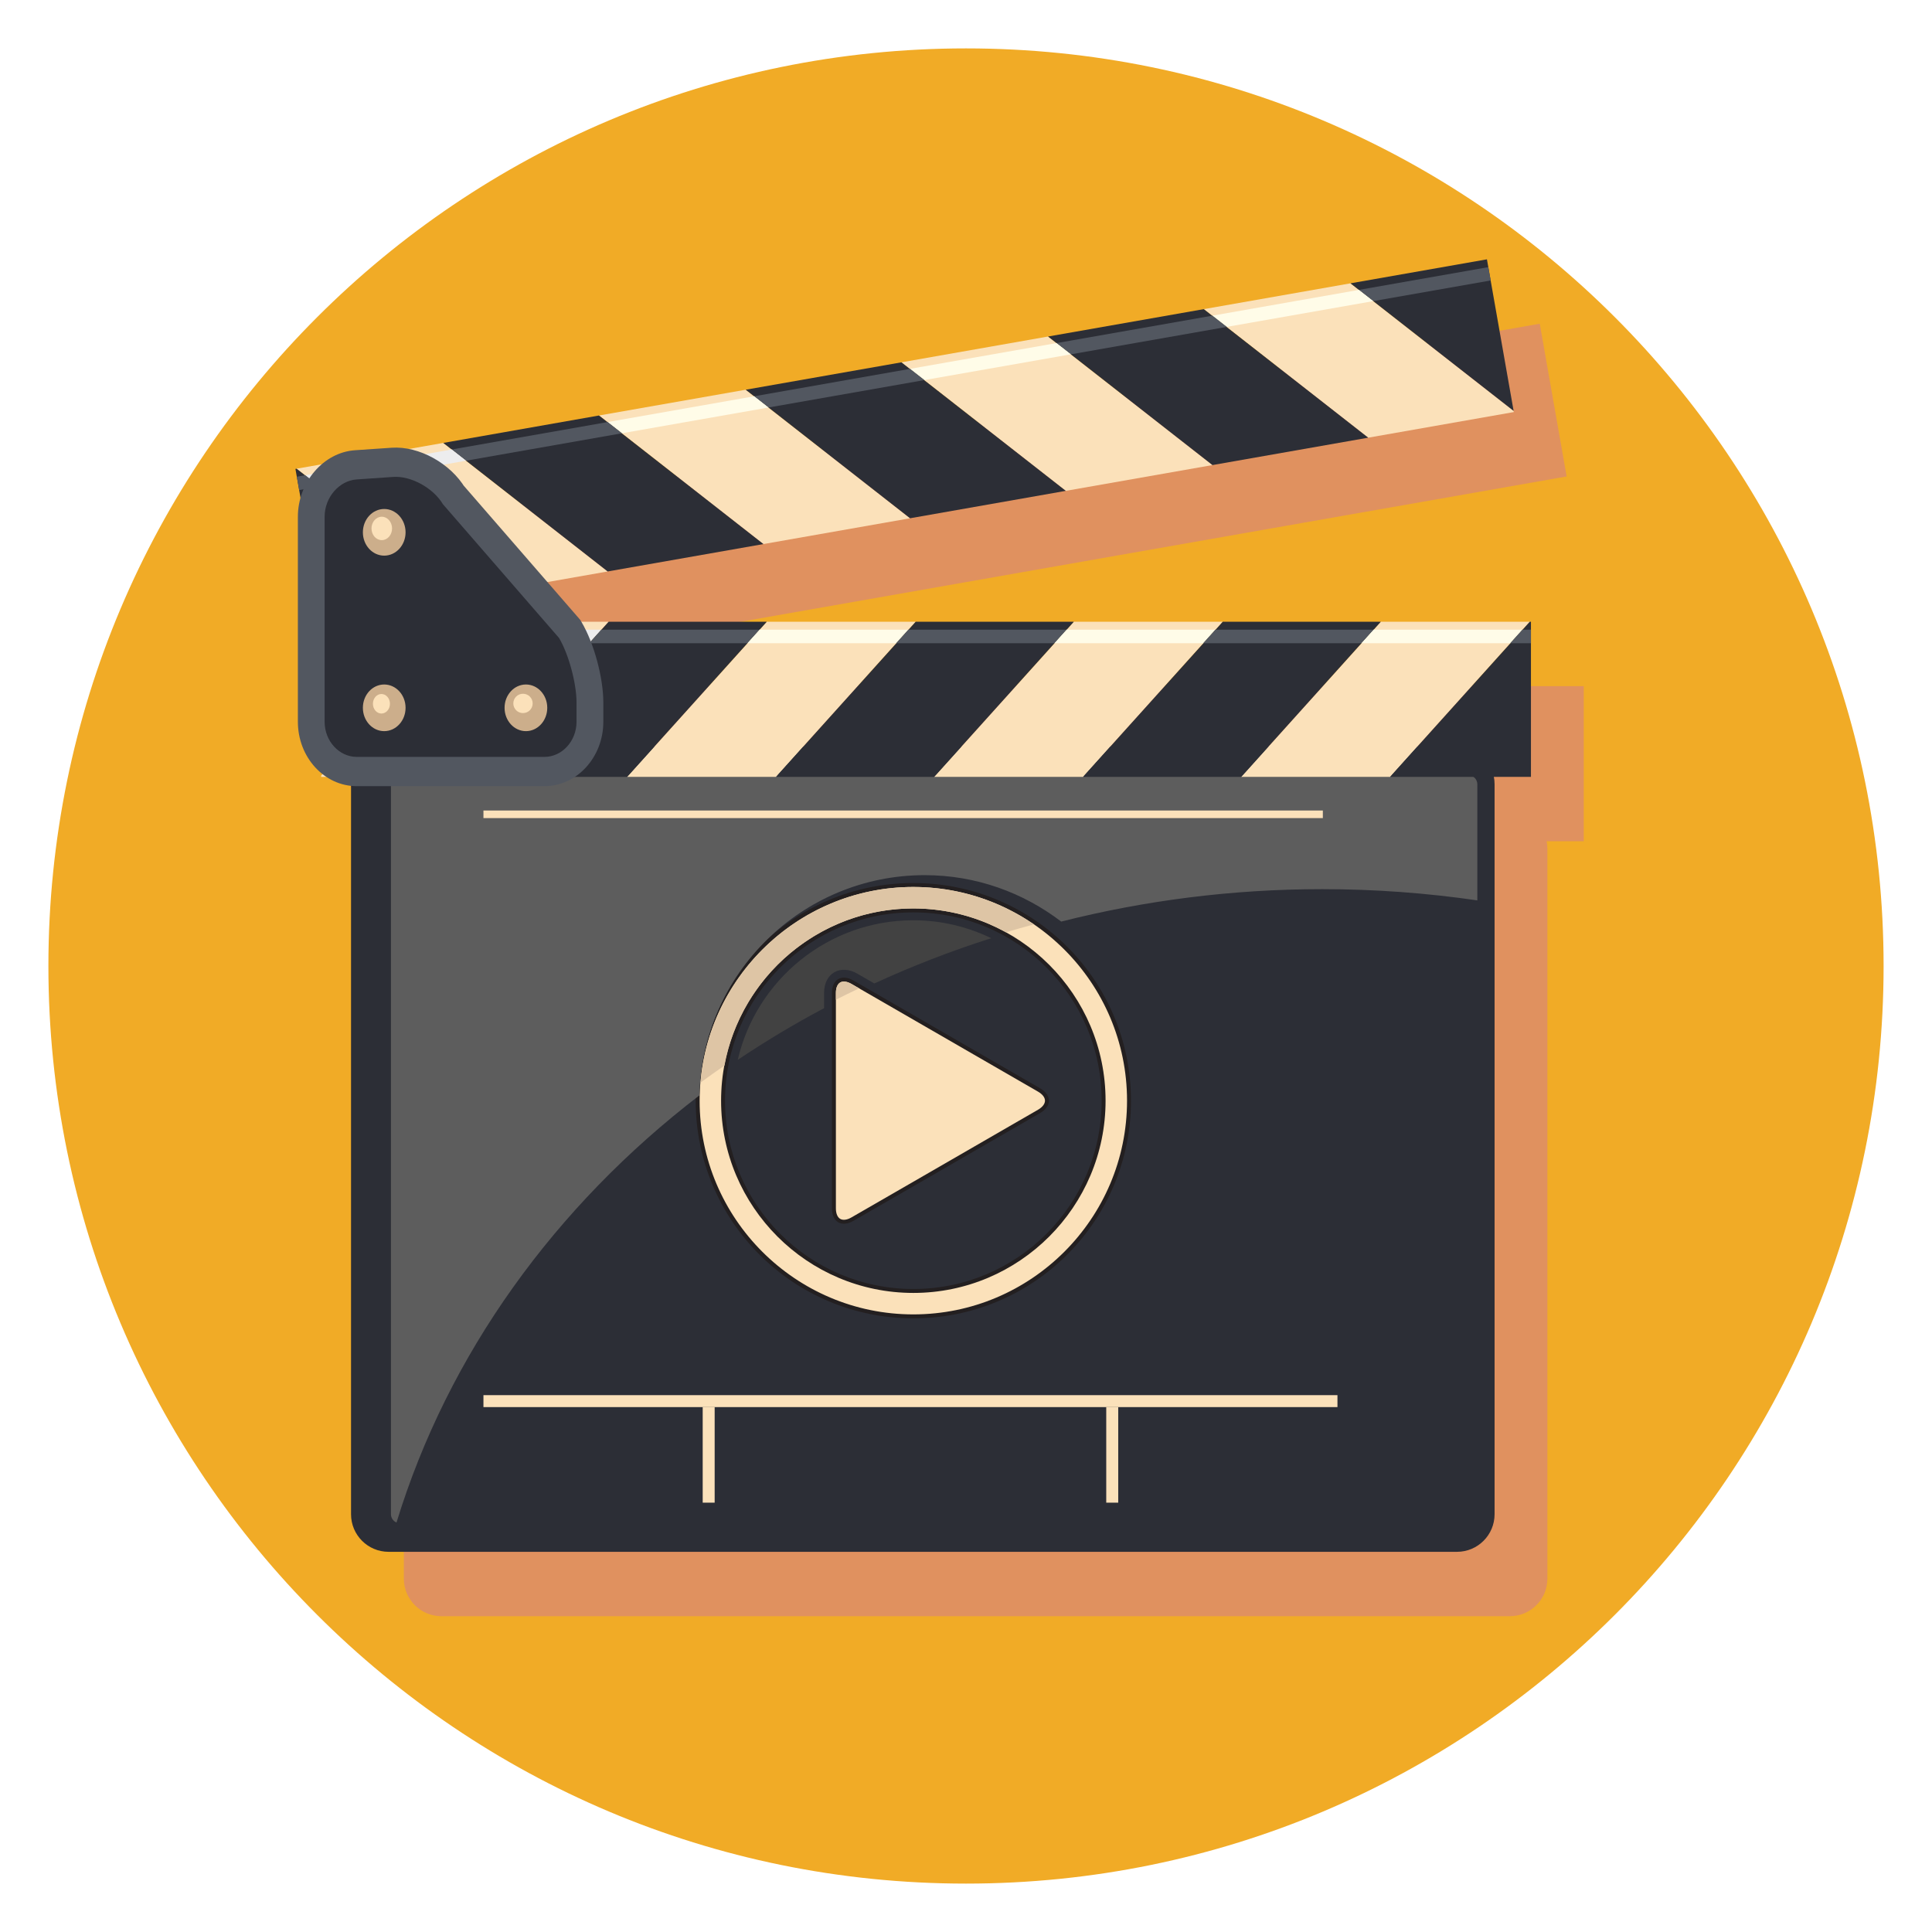 <?xml version="1.0" encoding="utf-8"?>
<!-- Generator: Adobe Illustrator 16.0.0, SVG Export Plug-In . SVG Version: 6.00 Build 0)  -->
<!DOCTYPE svg PUBLIC "-//W3C//DTD SVG 1.1//EN" "http://www.w3.org/Graphics/SVG/1.1/DTD/svg11.dtd">
<svg version="1.1" id="Layer_1" xmlns="http://www.w3.org/2000/svg" xmlns:xlink="http://www.w3.org/1999/xlink" x="0px" y="0px"
	 width="800px" height="800px" viewBox="0 0 800 800" enable-background="new 0 0 800 800" xml:space="preserve">
<rect fill="#FFFFFF" width="800" height="800"/>
<path fill="#F1AB26" d="M779.958,400.003c0,209.844-170.109,379.956-379.956,379.956c-209.849,0-379.96-170.111-379.96-379.956
	c0-209.841,170.111-379.963,379.96-379.963C609.849,20.041,779.958,190.163,779.958,400.003z"/>
<g>
	<path fill="#E0915F" d="M655.801,284.114H262.846l-0.489-0.813l-13.598-15.66l24.74-4.353l64.475-11.338l60.735-10.686
		l64.475-11.349l60.747-10.68l64.475-11.338l60.299-10.607l-0.076-0.489l-9.513-54.001l0.01-0.001l-0.977-5.52h-0.006l-0.567-3.235
		l-56.502,9.94l-60.748,10.685l-64.477,11.337l-60.733,10.688l-64.464,11.342l-60.746,10.675l-64.478,11.354l-14.119,2.482
		c-2.357-0.458-4.713-0.646-6.994-0.489l-15.185,1.034c-5.11,0.348-9.834,2.472-13.707,5.765l-10.743,1.89l-0.482,0.083
		l2.212,12.559c-0.602,2.323-0.942,4.751-0.942,7.243v84.904c0,8.518,3.683,16.1,9.389,20.983v1.822h2.425
		c2.965,1.96,6.328,3.269,9.939,3.695v301.632c0,8.604,6.963,15.57,15.567,15.57h442.39c8.592,0,15.563-6.967,15.563-15.57V351.388
		c0-1.043-0.105-2.063-0.304-3.048h15.364V284.114z"/>
</g>
<path fill="#2C2E36" d="M145.354,324.726c0-8.602,6.962-15.572,15.566-15.572h442.391c8.59,0,15.563,6.97,15.563,15.572v302.278
	c0,8.604-6.973,15.572-15.563,15.572H160.92c-8.604,0-15.566-6.969-15.566-15.572V324.726z"/>
<rect x="200.184" y="577.701" fill="#FBE1BA" width="353.629" height="4.947"/>
<rect x="458.073" y="582.648" fill="#FBE1BA" width="4.964" height="39.572"/>
<rect x="290.973" y="582.648" fill="#FBE1BA" width="4.952" height="39.572"/>
<path fill="#231F20" d="M378.195,365.64c-49.779,0-90.131,40.366-90.131,90.129c0,49.773,40.353,90.127,90.131,90.127
	c49.772,0,90.121-40.354,90.121-90.127C468.315,406.006,427.967,365.64,378.195,365.64z M378.195,533.746
	c-43.063,0-77.979-34.92-77.979-77.977c0-43.061,34.916-77.972,77.979-77.972c43.056,0,77.97,34.911,77.97,77.972
	C456.165,498.826,421.251,533.746,378.195,533.746z"/>
<path fill="#FBE1BA" d="M289.698,455.77c0,48.797,39.701,88.492,88.497,88.492c48.792,0,88.487-39.695,88.487-88.492
	c0-48.801-39.694-88.495-88.487-88.495C329.399,367.275,289.698,406.969,289.698,455.77z M298.587,455.77
	c0-43.893,35.712-79.604,79.607-79.604c43.896,0,79.598,35.711,79.598,79.604c0,43.895-35.702,79.604-79.598,79.604
	C334.299,535.373,298.587,499.664,298.587,455.77z"/>
<path fill="#5D5D5D" d="M608.003,320.998H165.612c-2.056,0-3.729,1.674-3.729,3.729v302.278c0,1.551,0.955,2.883,2.303,3.438
	c21.343-69.867,65.778-131.131,125.424-176.861c1.18-50.479,42.519-91.197,93.276-91.197c21.26,0,40.818,7.223,56.531,19.228
	c34.377-8.704,70.61-13.433,108.095-13.433c21.854,0,43.305,1.607,64.218,4.656v-48.108
	C611.729,322.672,610.045,320.998,608.003,320.998z"/>
<path fill="#424242" d="M341.231,411.158c0-3.885,1.55-7.014,4.244-8.568c2.699-1.566,6.188-1.348,9.563,0.602l6.999,4.039
	c15.582-7.156,31.732-13.458,48.417-18.746c-9.779-4.706-20.694-7.422-32.258-7.422c-35.38,0-65.03,24.735-72.719,57.803
	c11.467-7.682,23.384-14.846,35.755-21.4C341.231,413.535,341.231,411.158,341.231,411.158z"/>
<path fill="#231F20" d="M430.655,460.912c4.908-2.83,4.908-7.469,0-10.289l-29.713-17.158c-4.894-2.838-12.924-7.459-17.823-10.293
	l-29.716-17.156c-4.896-2.83-8.911-0.512-8.911,5.154v34.301c0,5.67,0,14.936,0,20.596v34.311c0,5.66,4.015,7.963,8.911,5.133
	l29.716-17.143c4.899-2.832,12.929-7.471,17.823-10.307L430.655,460.912z"/>
<path fill="#FBE1BA" d="M347.924,406.818c-1.147,0.662-1.805,2.252-1.798,4.352v89.207c0,2.094,0.65,3.672,1.798,4.336
	c1.145,0.662,2.853,0.438,4.665-0.619l29.717-17.139l47.535-27.453c1.818-1.049,2.863-2.414,2.863-3.74
	c0-1.32-1.045-2.676-2.863-3.729l-77.246-44.602C350.777,406.375,349.069,406.156,347.924,406.818z"/>
<path fill="#DEC5A5" d="M290.073,448.279c3.269-2.389,6.555-4.752,9.908-7.049c6.855-36.967,39.29-65.065,78.214-65.065
	c13.9,0,26.96,3.597,38.343,9.881c3.835-1.134,7.686-2.246,11.579-3.278c-14.225-9.76-31.406-15.494-49.922-15.494
	C331.926,367.275,293.904,402.982,290.073,448.279z"/>
<path fill="#DEC5A5" d="M347.924,406.818c-1.147,0.662-1.805,2.252-1.798,4.352v2.785c3.18-1.604,6.379-3.178,9.614-4.711
	l-3.146-1.813C350.777,406.375,349.069,406.156,347.924,406.818z"/>
<polygon fill="#FBE1BA" points="559.206,117.32 626.759,170.139 626.835,170.627 566.537,181.236 498.459,128.007 "/>
<polygon fill="#FBE1BA" points="308.785,161.374 376.843,214.601 316.107,225.287 248.037,172.047 "/>
<polygon fill="#FBE1BA" points="183.561,183.402 251.631,236.626 190.896,247.313 122.813,194.083 "/>
<polygon fill="#FBE1BA" points="433.982,139.344 502.063,192.574 441.314,203.254 373.25,150.032 "/>
<polygon fill="#2C2E36" points="615.706,107.381 626.759,170.139 559.206,117.32 "/>
<polygon fill="#2C2E36" points="498.459,128.007 566.537,181.236 502.063,192.574 433.982,139.344 "/>
<polygon fill="#2C2E36" points="373.25,150.032 441.314,203.254 376.843,214.601 308.785,161.374 "/>
<polygon fill="#2C2E36" points="248.037,172.047 316.107,225.287 251.631,236.626 183.561,183.402 "/>
<polygon fill="#2C2E36" points="122.331,194.167 122.813,194.083 190.896,247.313 133.473,257.415 "/>
<g>
	<polygon fill="#FFFCE8" points="562.788,120.021 568.73,124.67 507.994,135.356 502.039,130.707 	"/>
	<polygon fill="#FFFCE8" points="437.565,142.05 443.529,146.7 382.782,157.381 376.831,152.731 	"/>
	<polygon fill="#FFFCE8" points="312.367,164.075 318.309,168.724 257.562,179.405 251.631,174.761 	"/>
	<polygon fill="#EDEDEE" points="187.156,186.105 193.085,190.749 132.338,201.434 126.397,196.785 	"/>
</g>
<g>
	<polygon fill="#525760" points="616.279,110.616 617.259,116.136 568.73,124.67 562.788,120.021 	"/>
	<polygon fill="#525760" points="502.039,130.707 507.994,135.356 443.529,146.7 437.565,142.05 	"/>
	<polygon fill="#525760" points="376.831,152.731 382.782,157.381 318.309,168.724 312.367,164.075 	"/>
	<polygon fill="#525760" points="251.631,174.761 257.562,179.405 193.085,190.749 187.156,186.105 	"/>
	<polygon fill="#525760" points="132.338,201.434 123.893,202.922 122.915,197.397 126.397,196.785 	"/>
</g>
<polygon fill="#FBE1BA" points="190.356,257.454 132.99,321.177 132.99,321.678 194.219,321.678 252.023,257.454 "/>
<polygon fill="#FBE1BA" points="444.641,257.454 386.807,321.678 448.48,321.678 506.32,257.454 "/>
<polygon fill="#FBE1BA" points="571.76,257.454 513.955,321.678 575.625,321.678 633.44,257.454 "/>
<polygon fill="#FBE1BA" points="317.5,257.454 259.673,321.678 321.353,321.678 379.167,257.454 "/>
<polygon fill="#2C2E36" points="252.023,257.454 194.219,321.678 259.673,321.678 317.5,257.454 "/>
<polygon fill="#2C2E36" points="379.167,257.454 321.353,321.678 386.807,321.678 444.641,257.454 "/>
<polygon fill="#2C2E36" points="506.32,257.454 448.48,321.678 513.955,321.678 571.76,257.454 "/>
<polygon fill="#2C2E36" points="633.934,257.454 633.44,257.454 575.625,321.678 633.934,321.678 "/>
<g>
	<polygon fill="#EDEDEE" points="187.302,260.738 182.248,266.349 243.915,266.349 248.969,260.738 	"/>
	<polygon fill="#FFFCE8" points="314.444,260.738 309.391,266.349 371.06,266.349 376.112,260.738 	"/>
	<polygon fill="#FFFCE8" points="441.576,260.738 436.534,266.349 498.199,266.349 503.257,260.738 	"/>
	<polygon fill="#FFFCE8" points="568.709,260.738 563.652,266.349 625.332,266.349 630.384,260.738 	"/>
</g>
<g>
	<polygon fill="#525760" points="248.969,260.738 243.915,266.349 309.391,266.349 314.444,260.738 	"/>
	<polygon fill="#525760" points="376.112,260.738 371.06,266.349 436.534,266.349 441.576,260.738 	"/>
	<polygon fill="#525760" points="503.257,260.738 498.199,266.349 563.652,266.349 568.709,260.738 	"/>
	<polygon fill="#525760" points="625.332,266.349 633.934,266.349 633.934,260.738 630.384,260.738 	"/>
</g>
<g>
	<path fill="#525760" d="M162.194,185.396l-15.185,1.034c-13.051,0.886-23.663,13.246-23.663,27.539v84.904
		c0,14.701,10.928,26.662,24.394,26.662h77.683c13.454,0,24.405-11.961,24.405-26.662v-7.962c0-10.326-3.885-24.664-9.029-33.333
		l-0.562-0.938l-48.798-56.2l1.258,1.745C186.552,191.843,173.445,184.623,162.194,185.396z"/>
	<path fill="#2C2E36" d="M147.706,198.525c-7.29,0.5-13.286,7.451-13.286,15.443v84.904c0,8.002,6.007,14.543,13.319,14.543h77.683
		c7.323,0,13.308-6.541,13.308-14.543v-7.962c0-7.996-3.257-20.03-7.243-26.741l-48.089-55.392
		c-3.988-6.716-13.209-11.785-20.52-11.296L147.706,198.525z"/>
	<path fill="#CCAE8B" d="M167.939,220.427c0,5.327-3.965,9.651-8.849,9.651c-4.885,0-8.828-4.324-8.828-9.651
		c0-5.335,3.943-9.666,8.828-9.666C163.974,210.761,167.939,215.091,167.939,220.427z"/>
	<path fill="#CCAE8B" d="M167.939,293.089c0,5.341-3.965,9.663-8.849,9.663c-4.885,0-8.828-4.322-8.828-9.663
		c0-5.334,3.943-9.654,8.828-9.654C163.974,283.436,167.939,287.755,167.939,293.089z"/>
	<path fill="#CCAE8B" d="M226.609,293.089c0,5.341-3.965,9.663-8.828,9.663c-4.896,0-8.849-4.322-8.849-9.663
		c0-5.334,3.953-9.654,8.849-9.654C222.644,283.436,226.609,287.755,226.609,293.089z"/>
</g>
<rect x="200.184" y="335.615" fill="#FBE1BA" width="347.578" height="3.144"/>
<ellipse fill="#FBE1BA" cx="158.086" cy="218.816" rx="4.258" ry="4.847"/>
<ellipse fill="#FBE1BA" cx="157.944" cy="291.415" rx="3.523" ry="4.044"/>
<circle fill="#FBE1BA" cx="216.561" cy="291.27" r="4.006"/>
</svg>
